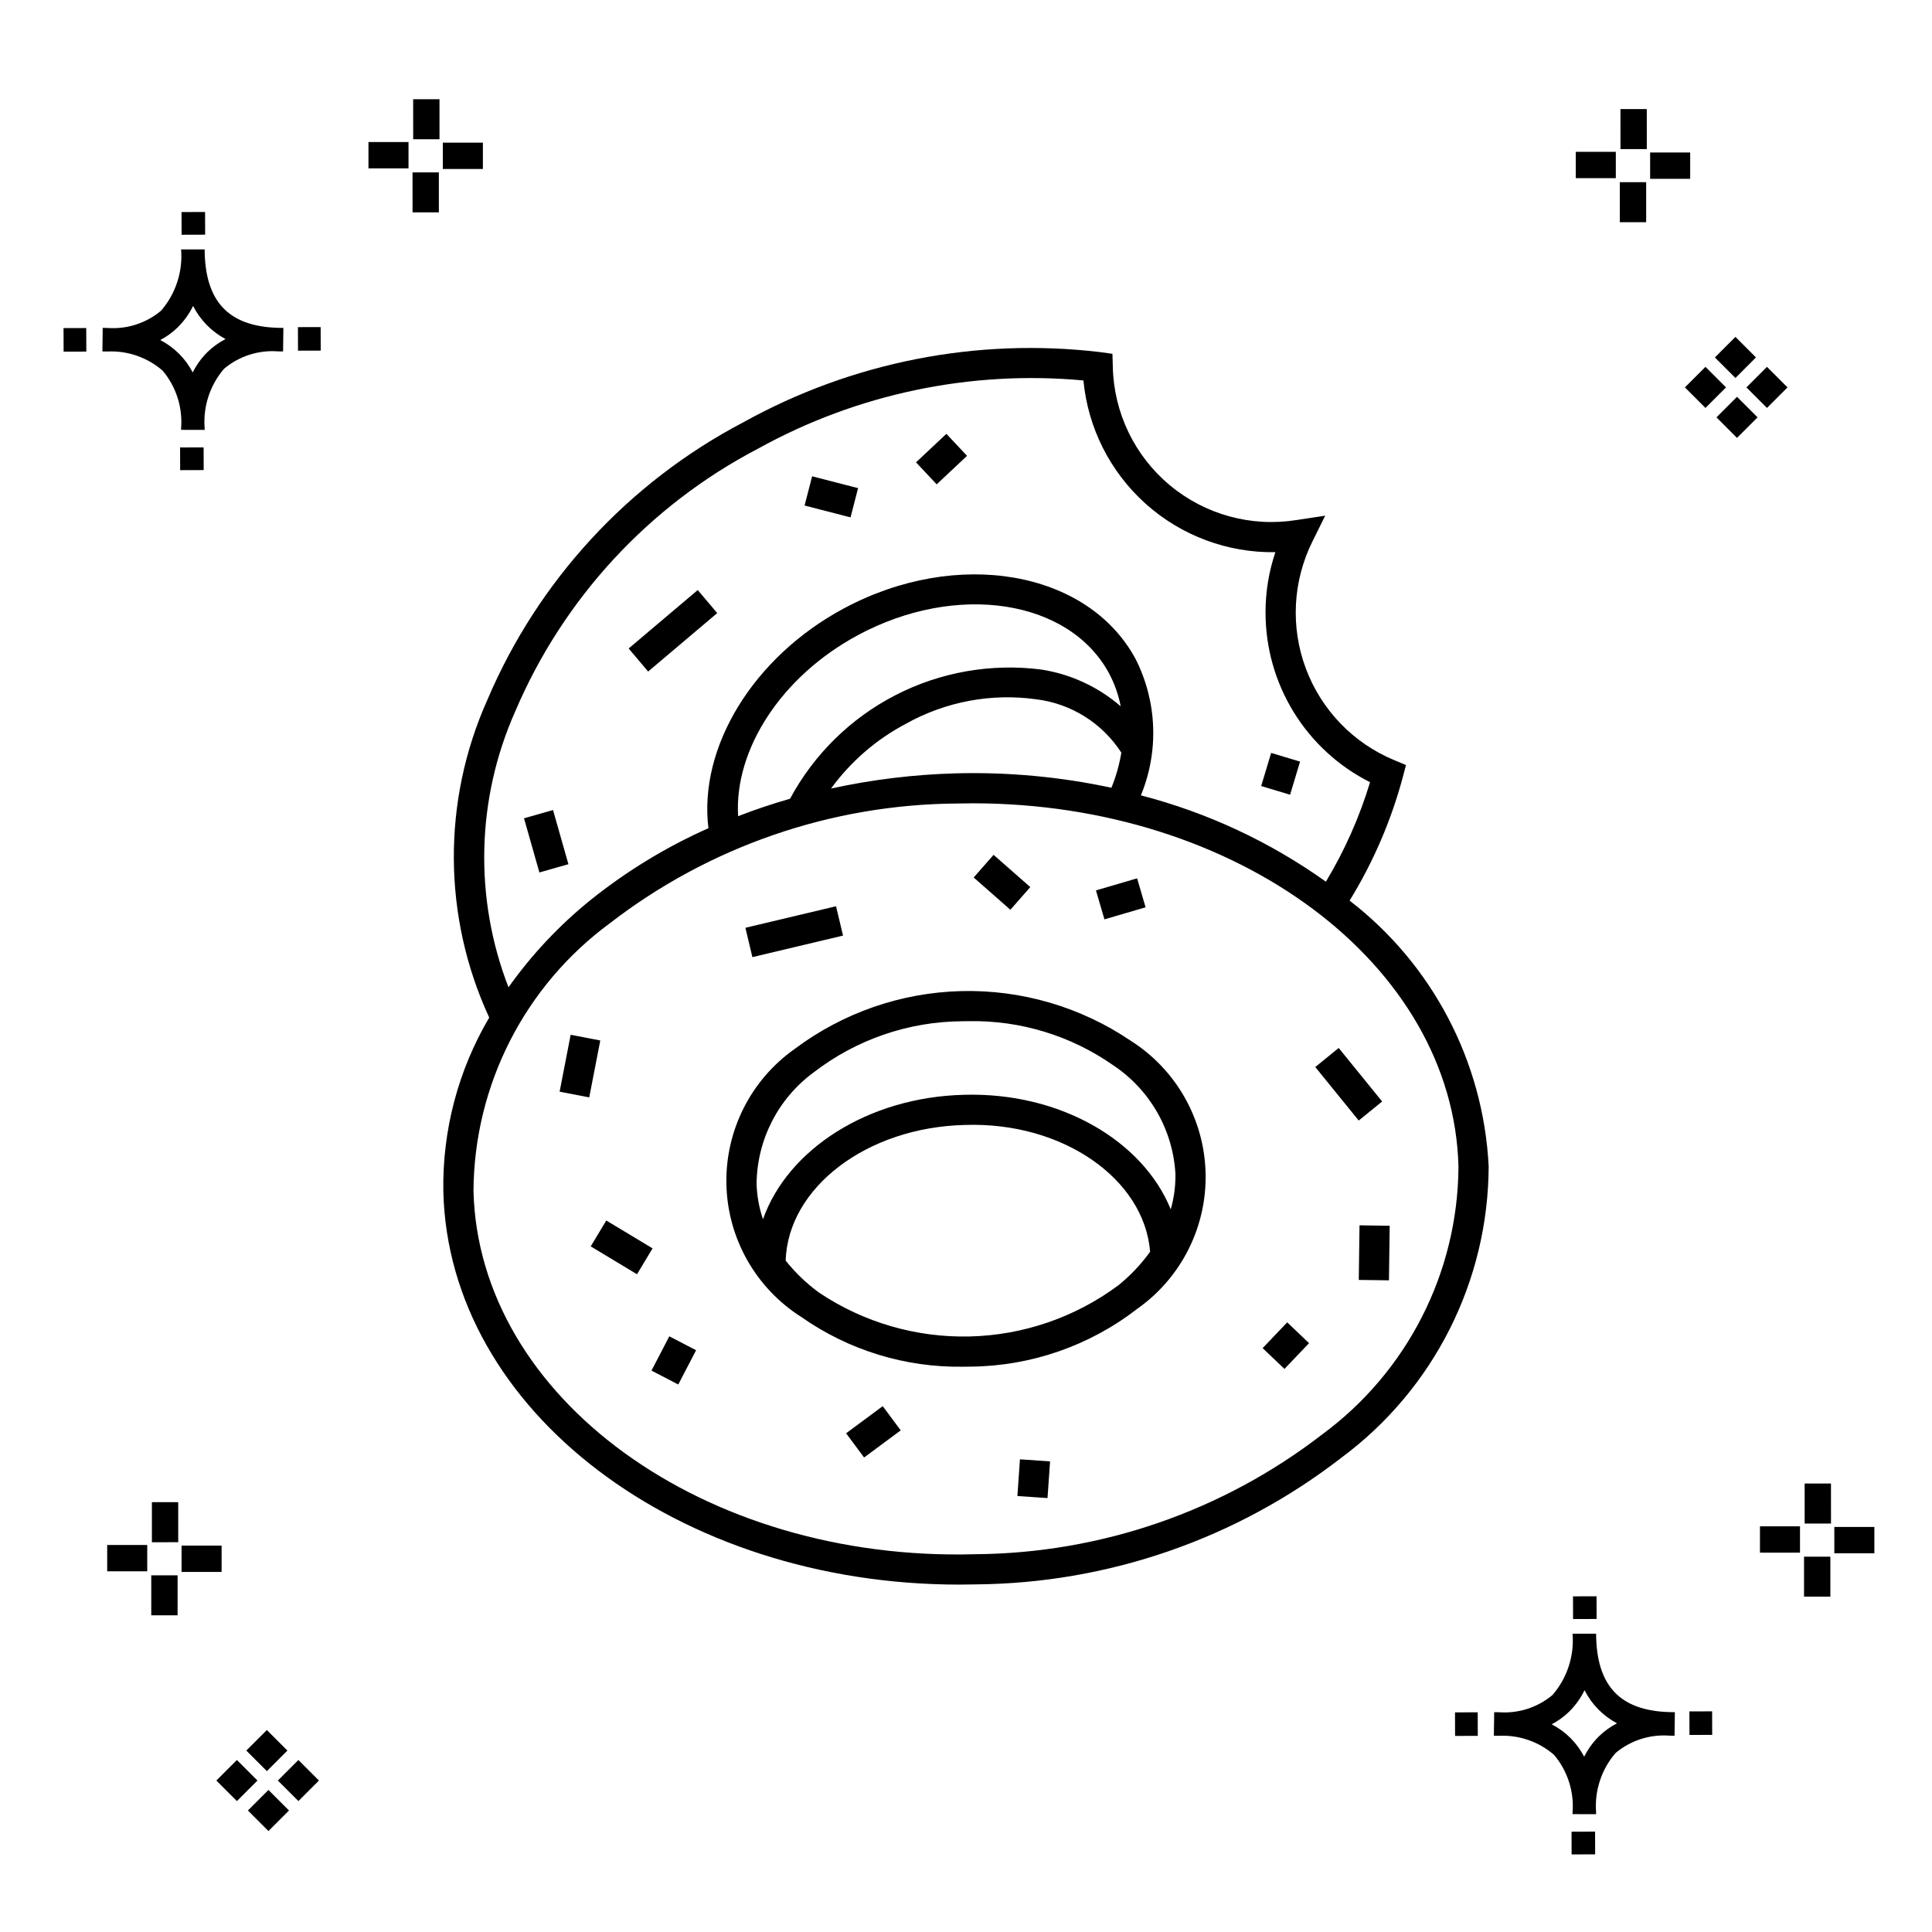 <?xml version="1.0" encoding="UTF-8"?>
<!-- Uploaded to: ICON Repo, www.iconrepo.com, Generator: ICON Repo Mixer Tools -->
<svg fill="#000000" width="800px" height="800px" version="1.1" viewBox="144 144 512 512" xmlns="http://www.w3.org/2000/svg">
 <g>
  <path d="m197.96 262.56 0.02 6.016-6.238 0.02-0.02-6.016zm19.738-31.68c0.434 0.023 0.93 0.008 1.402 0.02l-0.082 6.238c-0.449 0.008-0.93-0.004-1.387-0.02v-0.004c-5.172-0.379-10.285 1.277-14.254 4.617-3.746 4.352-5.598 10.023-5.141 15.75v0.449l-6.238-0.016v-0.445c0.434-5.535-1.328-11.02-4.914-15.262-4.047-3.504-9.285-5.316-14.633-5.055h-0.004c-0.434 0-0.867-0.008-1.312-0.02l0.09-6.238c0.441 0 0.879 0.008 1.309 0.02h-0.004c5.129 0.375 10.203-1.266 14.148-4.566 3.879-4.484 5.797-10.34 5.32-16.254l6.238 0.008c0.074 13.766 6.266 20.395 19.461 20.777zm-13.922 2.969h-0.004c-3.703-1.969-6.707-5.031-8.602-8.773-1.043 2.148-2.453 4.098-4.164 5.762-1.352 1.301-2.879 2.406-4.539 3.277 3.691 1.902 6.699 4.902 8.609 8.586 1.004-2.019 2.336-3.856 3.945-5.438 1.41-1.363 3.008-2.516 4.75-3.414zm-42.938-2.898 0.02 6.238 6.016-0.016-0.02-6.238zm68.137-0.273-6.019 0.016 0.02 6.238 6.019-0.016zm-30.609-24.484-0.02-6.016-6.238 0.02 0.02 6.016zm405.96 42.965 5.445 5.445-5.445 5.445-5.445-5.445zm7.941-7.941 5.445 5.445-5.445 5.445-5.445-5.445zm-16.301 0 5.445 5.445-5.445 5.445-5.445-5.445zm7.941-7.941 5.445 5.445-5.441 5.449-5.445-5.445zm-11.992-41.891h-10.613v-6.977h10.613zm-19.707-0.168h-10.613v-6.977h10.613zm8.043 11.668h-6.977v-10.602h6.977zm0.168-19.375h-6.977l-0.004-10.613h6.977zm-308.45 5.273h-10.617v-6.977h10.617zm-19.707-0.168h-10.617v-6.977h10.613zm8.043 11.664h-6.977l-0.004-10.598h6.977zm0.168-19.375h-6.977l-0.004-10.613h6.977zm300 448.52 0.02 6.016 6.238-0.02-0.02-6.016zm25.977-31.699c0.438 0.023 0.93 0.008 1.402 0.02l-0.082 6.238c-0.449 0.008-0.93-0.004-1.387-0.02-5.172-0.379-10.289 1.277-14.254 4.617-3.75 4.352-5.602 10.023-5.144 15.75v0.449l-6.238-0.016v-0.445c0.438-5.539-1.328-11.023-4.91-15.266-4.047-3.504-9.289-5.312-14.633-5.051h-0.004c-0.434 0-0.867-0.008-1.312-0.02l0.09-6.238c0.441 0 0.879 0.008 1.309 0.02h-0.004c5.129 0.371 10.203-1.266 14.145-4.566 3.879-4.484 5.797-10.34 5.32-16.254l6.238 0.008c0.074 13.762 6.266 20.395 19.461 20.773zm-13.922 2.969-0.004 0.004c-3.703-1.969-6.707-5.031-8.602-8.773-1.043 2.148-2.453 4.098-4.168 5.762-1.352 1.301-2.879 2.406-4.539 3.277 3.691 1.902 6.699 4.898 8.609 8.586 1.004-2.019 2.34-3.859 3.945-5.438 1.41-1.363 3.012-2.516 4.754-3.414zm-42.938-2.898 0.02 6.238 6.016-0.016-0.02-6.238zm68.137-0.273-6.019 0.016 0.02 6.238 6.019-0.016zm-30.609-24.48-0.02-6.016-6.238 0.02 0.02 6.016zm73.609-17.414-10.613 0.004v-6.977h10.613zm-19.707-0.164h-10.613v-6.977h10.613zm8.043 11.664h-6.977v-10.598h6.977zm0.168-19.375h-6.977l-0.004-10.613h6.977zm-414.09 70.602 5.445 5.445-5.445 5.445-5.445-5.445zm7.941-7.941 5.445 5.445-5.445 5.445-5.445-5.445zm-16.301 0 5.445 5.445-5.445 5.445-5.445-5.445zm7.941-7.941 5.445 5.445-5.445 5.445-5.445-5.445zm-11.996-41.895h-10.613v-6.973h10.613zm-19.707-0.164h-10.613v-6.977h10.613zm8.043 11.664h-6.977v-10.598h6.977zm0.168-19.375-6.977 0.004v-10.617h6.977z"/>
  <path d="m443.64 419.8c-13.219-8.941-28.895-13.539-44.852-13.152-15.953 0.387-31.391 5.742-44.16 15.312-11.672 8.223-18.469 21.723-18.121 35.996 0.348 14.27 7.797 27.426 19.855 35.066 12.527 8.789 27.516 13.402 42.82 13.172 0.676 0 1.355-0.008 2.035-0.023h-0.004c16-0.137 31.512-5.516 44.16-15.312 11.672-8.219 18.473-21.723 18.121-35.992-0.348-14.273-7.797-27.426-19.855-35.066zm-3.297 64.844 0.004-0.004c-11.398 8.461-25.137 13.191-39.328 13.535-14.191 0.348-28.145-3.707-39.941-11.605-3.324-2.422-6.309-5.281-8.871-8.504 0.625-19.328 21.457-35.301 47.445-35.941 25.98-0.906 47.582 14.301 49.141 33.586l0.004 0.004c-2.402 3.344-5.242 6.348-8.449 8.93zm13.914-20.164c-7.383-18.152-29.262-31.086-54.801-30.348-25.508 0.629-46.758 14.535-53.254 32.988-1.027-3.016-1.602-6.168-1.699-9.352 0.098-11.703 5.715-22.672 15.152-29.59 11.277-8.691 25.09-13.445 39.328-13.535 0.617-0.016 1.234-0.023 1.848-0.023 13.605-0.23 26.934 3.84 38.094 11.629 9.762 6.449 15.902 17.125 16.574 28.801 0.059 3.188-0.359 6.363-1.238 9.426zm47.402-81.812c6.231-10.125 10.965-21.09 14.059-32.566l0.879-3.356-3.203-1.344 0.004 0.004c-10.801-4.512-19.25-13.293-23.34-24.258-4.094-10.961-3.465-23.133 1.734-33.617l3.394-6.867-7.574 1.148h-0.004c-12.012 1.93-24.273-1.438-33.613-9.238-9.344-7.797-14.844-19.262-15.09-31.426l-0.098-3.387-3.356-0.461c-32.633-3.859-65.656 2.641-94.395 18.574-30.48 15.965-54.488 42.004-67.934 73.676-11.984 26.801-11.793 57.473 0.527 84.117-8.234 13.957-12.445 29.918-12.16 46.117 1.418 58.117 62.332 104.15 136.72 104.15 1.465 0 2.941-0.023 4.414-0.055h-0.004c35.066-0.285 69.066-12.059 96.797-33.52 24.52-18.145 39.016-46.816 39.094-77.324-1.41-27.715-14.875-53.426-36.852-70.367zm-221.14-50.086c12.742-29.957 35.473-54.574 64.324-69.66 26.289-14.559 56.352-20.863 86.277-18.098 1.195 12.594 7.098 24.273 16.527 32.711 9.43 8.438 21.691 13.004 34.344 12.797-1.734 5.137-2.617 10.523-2.609 15.945-0.016 9.332 2.57 18.488 7.461 26.438 4.891 7.953 11.898 14.383 20.238 18.578-2.793 9.238-6.727 18.094-11.703 26.363-14.805-10.566-31.426-18.32-49.031-22.879 4.809-11.652 4.309-24.82-1.371-36.078-12.652-23.543-47.371-29.566-77.387-13.438-24.039 12.918-38.488 36.797-35.848 58.219h0.004c-11.16 4.961-21.633 11.34-31.164 18.973-8.305 6.691-15.652 14.5-21.824 23.195-9.152-23.621-8.52-49.914 1.762-73.066zm59.086 27.715c-1.051-17.645 11.438-37.062 31.773-47.988 26.125-14.043 55.992-9.48 66.555 10.18 1.445 2.727 2.481 5.656 3.062 8.688-5.969-5.168-13.277-8.547-21.078-9.746-13.254-1.691-26.711 0.672-38.594 6.785-11.879 6.113-21.625 15.688-27.953 27.457-4.695 1.344-9.285 2.887-13.766 4.625zm44.414-24.461c10.512-5.894 22.664-8.184 34.602-6.516 9.242 1.137 17.5 6.316 22.547 14.141-0.527 3.191-1.41 6.309-2.629 9.301-13.52-2.898-27.336-4.18-41.16-3.82-11.152 0.301-22.25 1.648-33.148 4.031 5.207-7.144 11.977-13.004 19.789-17.137zm110.36 188.31c-26.355 20.352-58.66 31.5-91.961 31.738-71.828 2.016-131.59-41.438-132.94-96.285 0.168-28.02 13.562-54.312 36.129-70.922 26.355-20.352 58.66-31.5 91.961-31.738 1.418-0.035 2.824-0.055 4.234-0.055 70.051 0 127.39 42.578 128.71 96.344h-0.004c-0.168 28.016-13.559 54.309-36.129 70.918zm-191.3-104.41-2.926 15.082-7.848-1.516 2.926-15.082zm40.312-22.086-1.852-7.777 24.02-5.707 1.852 7.777zm68.371-12.559-9.727-8.547 5.277-6.004 9.727 8.547zm24.926 2.551-2.25-7.676 10.906-3.195 2.25 7.676zm73.594 48.266-6.207 5.047-11.512-14.184 6.207-5.047zm2 32.926-0.195 14.465-7.996-0.109 0.195-14.465zm-27.156 25.598 5.785 5.512-6.512 6.832-5.785-5.512zm-70.828 36.301 7.981 0.547-0.676 9.723-7.981-0.547zm-36.363-14.09 4.766 6.418-9.707 7.191-4.766-6.418zm-56.559-18.508 7.098 3.688-4.723 9.082-7.098-3.688zm-4.438-23.305-4.125 6.856-12.262-7.387 4.125-6.856zm-22.297-101.81-7.691 2.188-4.082-14.352 7.691-2.188zm21.125-51.059-5.164-6.106 18.309-15.488 5.164 6.106zm53.637-40.855-12.18-3.141 2-7.746 12.18 3.141zm22.828-8.754-5.473-5.832 8.047-7.551 5.473 5.832zm93.656 82.258-7.66-2.305 2.644-8.781 7.66 2.305z"/>
 </g>
</svg>